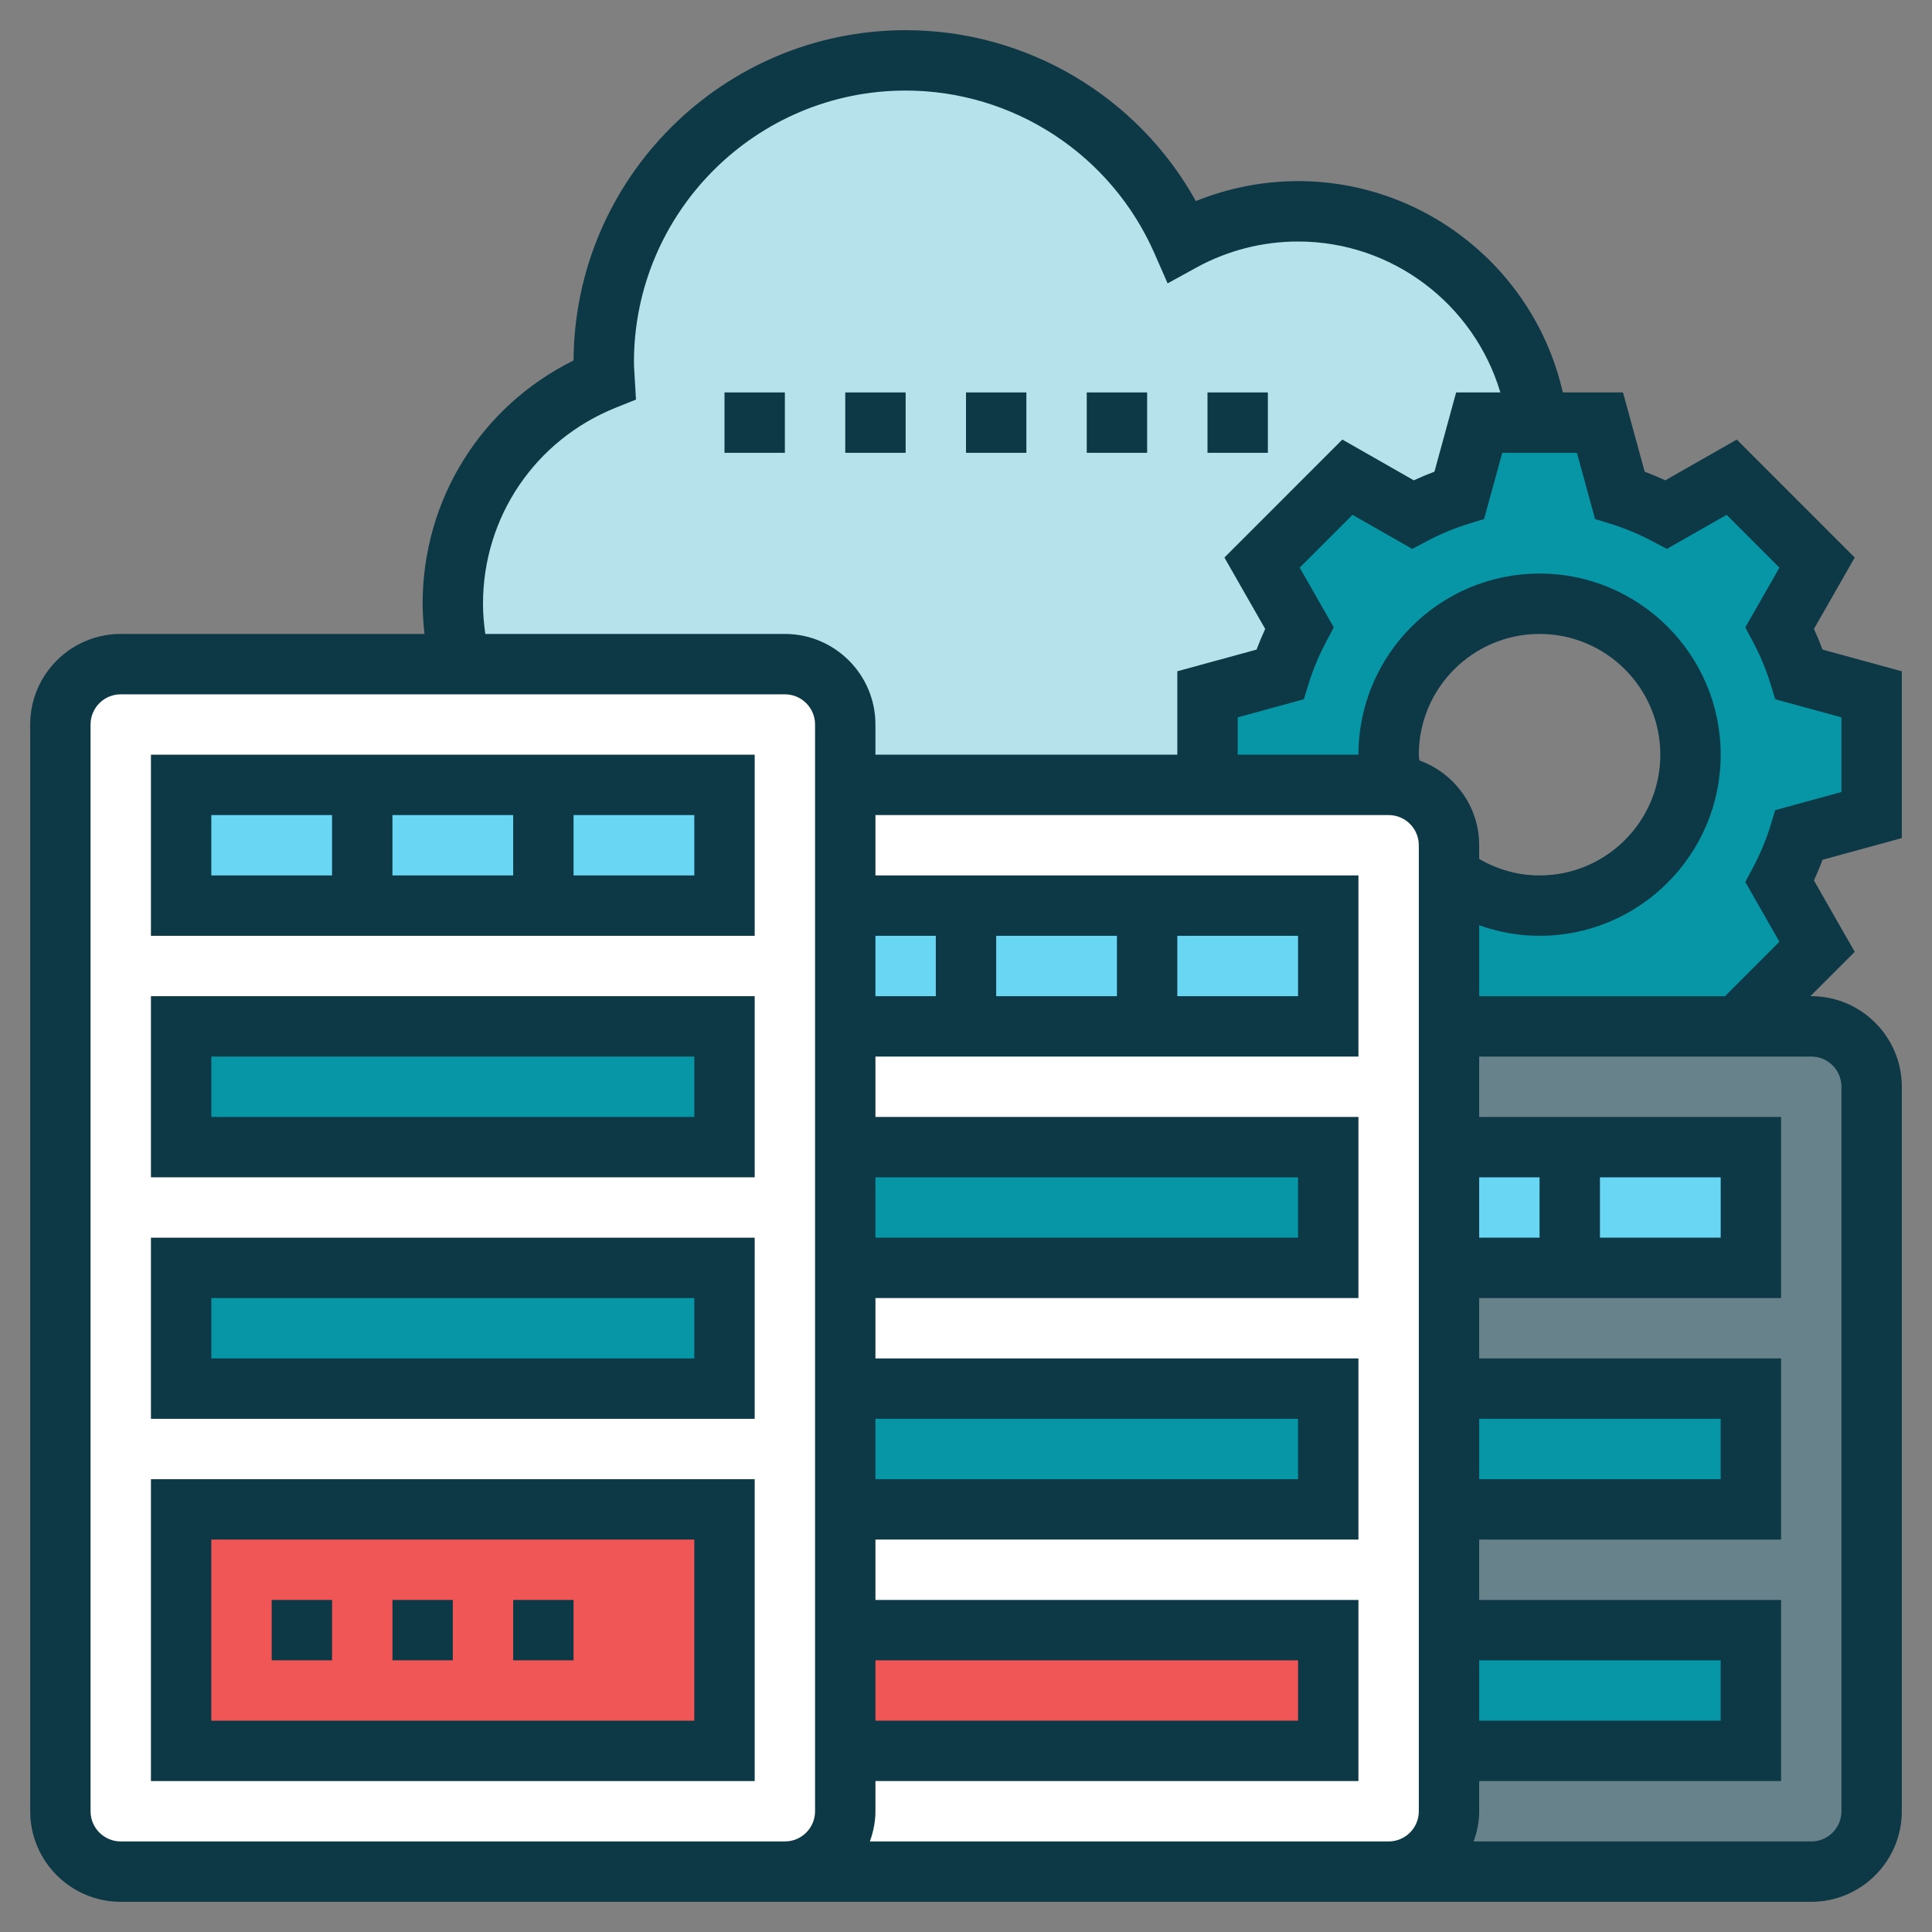 <svg width="285" height="285" viewBox="0 0 285 285" fill="none" xmlns="http://www.w3.org/2000/svg">
<rect x="0" y="0" width="285" height="285" fill="#808080" stroke="none"/>
<path d="M226.798 62.344H218.203L215.264 73.031C212.904 73.788 210.588 74.723 208.406 75.881L198.787 70.404L186.185 83.006L191.663 92.625C190.505 94.807 189.57 97.123 188.813 99.483L178.125 102.422V115.781H124.688V106.875C124.688 101.977 120.68 97.969 115.781 97.969H67.91C67.198 95.119 66.797 92.135 66.797 89.062C66.797 74.055 76.059 61.275 89.196 56.02C89.152 55.13 89.062 54.284 89.062 53.438C89.062 28.856 109.013 8.906 133.594 8.906C151.807 8.906 167.482 19.861 174.384 35.536C179.461 32.775 185.295 31.172 191.484 31.172C209.653 31.172 224.616 44.754 226.798 62.344Z" fill="#B6E2EB"/>
<path d="M276.094 102.422V120.234L265.406 123.173C264.649 125.534 263.714 127.849 262.556 130.031L268.034 139.65L256.322 151.406H213.75V129.141C217.491 131.946 222.077 133.594 227.109 133.594C239.4 133.594 249.375 123.619 249.375 111.328C249.375 99.037 239.4 89.062 227.109 89.062C214.819 89.062 204.844 99.037 204.844 111.328C204.844 112.842 204.977 114.356 205.289 115.781C205.155 115.781 204.977 115.781 204.844 115.781H178.125V102.422L188.813 99.483C189.57 97.123 190.505 94.807 191.663 92.625L186.185 83.006L198.787 70.404L208.406 75.881C210.588 74.723 212.904 73.788 215.264 73.031L218.203 62.344H226.798H236.016L238.955 73.031C241.315 73.788 243.63 74.723 245.813 75.881L255.431 70.404L268.034 83.006L262.556 92.625C263.714 94.807 264.649 97.123 265.406 99.483L276.094 102.422Z" fill="#0696A6"/>
<path d="M267.188 151.406H256.322H213.75V267.188C213.75 272.086 209.742 276.094 204.844 276.094H267.188C272.086 276.094 276.094 272.086 276.094 267.188V160.312C276.094 155.414 272.086 151.406 267.188 151.406Z" fill="#68828B"/>
<path d="M205.289 115.781C205.155 115.781 204.977 115.781 204.844 115.781H178.125H124.688V267.188C124.688 272.086 120.68 276.094 115.781 276.094H191.484H204.844C209.742 276.094 213.75 272.086 213.75 267.188V258.281V240.469V222.656V204.844V187.031V169.219V151.406V129.141V124.688C213.75 119.923 210.009 116.048 205.289 115.781Z" fill="white"/>
<path d="M124.688 258.281V267.188C124.688 272.086 120.68 276.094 115.781 276.094H106.875H17.812C12.914 276.094 8.906 272.086 8.906 267.188V106.875C8.906 101.977 12.914 97.969 17.812 97.969H67.91H115.781C120.68 97.969 124.688 101.977 124.688 106.875V115.781V133.594V151.406V169.219V187.031V204.844V222.656V240.469V258.281Z" fill="white"/>
<path d="M26.719 222.656H106.875V258.281H26.719V222.656Z" fill="#F05656"/>
<path d="M124.688 240.469H195.938V258.281H124.688V240.469Z" fill="#F05656"/>
<path d="M213.75 240.469H258.281V258.281H213.75V240.469Z" fill="#0696A6"/>
<path d="M213.75 204.844H258.281V222.656H213.75V204.844Z" fill="#0696A6"/>
<path d="M213.75 169.219H258.281V187.031H213.75V169.219Z" fill="#69D6F4"/>
<path d="M124.688 204.844H195.938V222.656H124.688V204.844Z" fill="#0696A6"/>
<path d="M124.688 169.219H195.938V187.031H124.688V169.219Z" fill="#0696A6"/>
<path d="M124.688 133.594H195.938V151.406H124.688V133.594Z" fill="#69D6F4"/>
<path d="M26.719 187.031H106.875V204.844H26.719V187.031Z" fill="#0696A6"/>
<path d="M26.719 151.406H106.875V169.219H26.719V151.406Z" fill="#0696A6"/>
<path d="M26.719 115.781H106.875V133.594H26.719V115.781Z" fill="#69D6F4"/>
<path d="M280.547 123.632V99.024L268.857 95.827C268.474 94.803 268.047 93.783 267.584 92.776L273.6 82.245L256.202 64.842L245.661 70.854C244.65 70.391 243.635 69.963 242.615 69.58L239.418 57.891H230.538C226.455 39.869 210.312 26.719 191.484 26.719C186.31 26.719 181.175 27.73 176.406 29.662C167.825 14.21 151.477 4.453 133.594 4.453C106.67 4.453 84.752 26.287 84.609 53.175C70.983 59.912 62.344 73.672 62.344 89.062C62.344 90.554 62.459 92.037 62.624 93.516H17.812C10.447 93.516 4.453 99.51 4.453 106.875V267.188C4.453 274.553 10.447 280.547 17.812 280.547H106.875H115.781H191.484H204.844H267.188C274.553 280.547 280.547 274.553 280.547 267.188V160.312C280.547 152.947 274.553 146.953 267.188 146.953H267.058L273.6 140.411L267.584 129.88C268.047 128.873 268.474 127.854 268.857 126.829L280.547 123.632ZM71.25 89.062C71.25 76.26 78.945 64.904 90.848 60.135L93.818 58.946L93.582 54.943C93.556 54.444 93.516 53.945 93.516 53.438C93.516 31.341 111.493 13.359 133.594 13.359C149.478 13.359 163.884 22.778 170.288 37.348L172.242 41.801L176.504 39.459C181.073 36.952 186.252 35.625 191.484 35.625C205.432 35.625 217.459 44.905 221.325 57.891H214.801L211.604 69.58C210.584 69.963 209.569 70.386 208.558 70.854L198.017 64.842L180.619 82.245L186.635 92.776C186.172 93.783 185.744 94.803 185.361 95.827L173.672 99.024V111.328H129.141V106.875C129.141 99.51 123.147 93.516 115.781 93.516H71.593C71.384 92.042 71.25 90.559 71.25 89.062V89.062ZM191.484 138.047V146.953H173.672V138.047H191.484ZM164.766 146.953H146.953V138.047H164.766V146.953ZM138.047 146.953H129.141V138.047H138.047V146.953ZM129.141 244.922H191.484V253.828H129.141V244.922ZM129.141 209.297H191.484V218.203H129.141V209.297ZM129.141 173.672H191.484V182.578H129.141V173.672ZM106.875 271.641H17.812C15.354 271.641 13.359 269.646 13.359 267.188V106.875C13.359 104.421 15.354 102.422 17.812 102.422H115.781C118.239 102.422 120.234 104.421 120.234 106.875V267.188C120.234 269.646 118.239 271.641 115.781 271.641H106.875ZM191.484 271.641H128.321C128.82 270.242 129.141 268.755 129.141 267.188V262.734H200.391V236.016H129.141V227.109H200.391V200.391H129.141V191.484H200.391V164.766H129.141V155.859H200.391V129.141H129.141V120.234H204.844C207.302 120.234 209.297 122.234 209.297 124.688V267.188C209.297 269.646 207.302 271.641 204.844 271.641H191.484ZM209.297 111.328C209.297 101.505 217.286 93.516 227.109 93.516C236.933 93.516 244.922 101.505 244.922 111.328C244.922 121.152 236.933 129.141 227.109 129.141C223.934 129.141 220.902 128.277 218.203 126.705V124.688C218.203 118.921 214.511 114.04 209.381 112.174C209.368 111.894 209.297 111.609 209.297 111.328ZM253.828 173.672V182.578H236.016V173.672H253.828ZM227.109 182.578H218.203V173.672H227.109V182.578ZM218.203 244.922H253.828V253.828H218.203V244.922ZM218.203 209.297H253.828V218.203H218.203V209.297ZM271.641 160.312V267.188C271.641 269.646 269.646 271.641 267.188 271.641H217.384C217.883 270.242 218.203 268.755 218.203 267.188V262.734H262.734V236.016H218.203V227.109H262.734V200.391H218.203V191.484H262.734V164.766H218.203V155.859H267.188C269.646 155.859 271.641 157.854 271.641 160.312ZM262.489 138.92L254.46 146.953H218.203V136.493C221.035 137.499 224.028 138.047 227.109 138.047C241.845 138.047 253.828 126.064 253.828 111.328C253.828 96.593 241.845 84.609 227.109 84.609C212.374 84.609 200.391 96.593 200.391 111.328H182.578V105.82L192.344 103.148L193.061 100.81C193.702 98.748 194.557 96.695 195.608 94.713L196.757 92.549L191.725 83.737L199.513 75.944L208.326 80.971L210.486 79.831C212.49 78.771 214.547 77.916 216.591 77.284L218.925 76.563L221.605 66.797H232.618L235.294 76.563L237.628 77.284C239.672 77.916 241.729 78.771 243.733 79.831L245.893 80.971L254.705 75.944L262.494 83.737L257.462 92.549L258.611 94.713C259.662 96.695 260.521 98.748 261.158 100.81L261.875 103.148L271.641 105.82V116.837L261.875 119.509L261.158 121.846C260.517 123.908 259.662 125.961 258.611 127.943L257.462 130.107L262.489 138.92Z" fill="#0D3846"/>
<path d="M22.266 138.047H111.328V111.328H22.266V138.047ZM57.891 129.141V120.234H75.703V129.141H57.891ZM102.422 129.141H84.609V120.234H102.422V129.141ZM31.172 120.234H48.984V129.141H31.172V120.234Z" fill="#0D3846"/>
<path d="M22.266 173.672H111.328V146.953H22.266V173.672ZM31.172 155.859H102.422V164.766H31.172V155.859Z" fill="#0D3846"/>
<path d="M22.266 209.297H111.328V182.578H22.266V209.297ZM31.172 191.484H102.422V200.391H31.172V191.484Z" fill="#0D3846"/>
<path d="M22.266 262.734H111.328V218.203H22.266V262.734ZM31.172 227.109H102.422V253.828H31.172V227.109Z" fill="#0D3846"/>
<path d="M75.703 236.016H84.609V244.922H75.703V236.016Z" fill="#0D3846"/>
<path d="M57.891 236.016H66.797V244.922H57.891V236.016Z" fill="#0D3846"/>
<path d="M40.078 236.016H48.984V244.922H40.078V236.016Z" fill="#0D3846"/>
<path d="M178.125 57.891H187.031V66.797H178.125V57.891Z" fill="#0D3846"/>
<path d="M142.5 57.891H151.406V66.797H142.5V57.891Z" fill="#0D3846"/>
<path d="M160.312 57.891H169.219V66.797H160.312V57.891Z" fill="#0D3846"/>
<path d="M124.688 57.891H133.594V66.797H124.688V57.891Z" fill="#0D3846"/>
<path d="M106.875 57.891H115.781V66.797H106.875V57.891Z" fill="#0D3846"/>
</svg>
